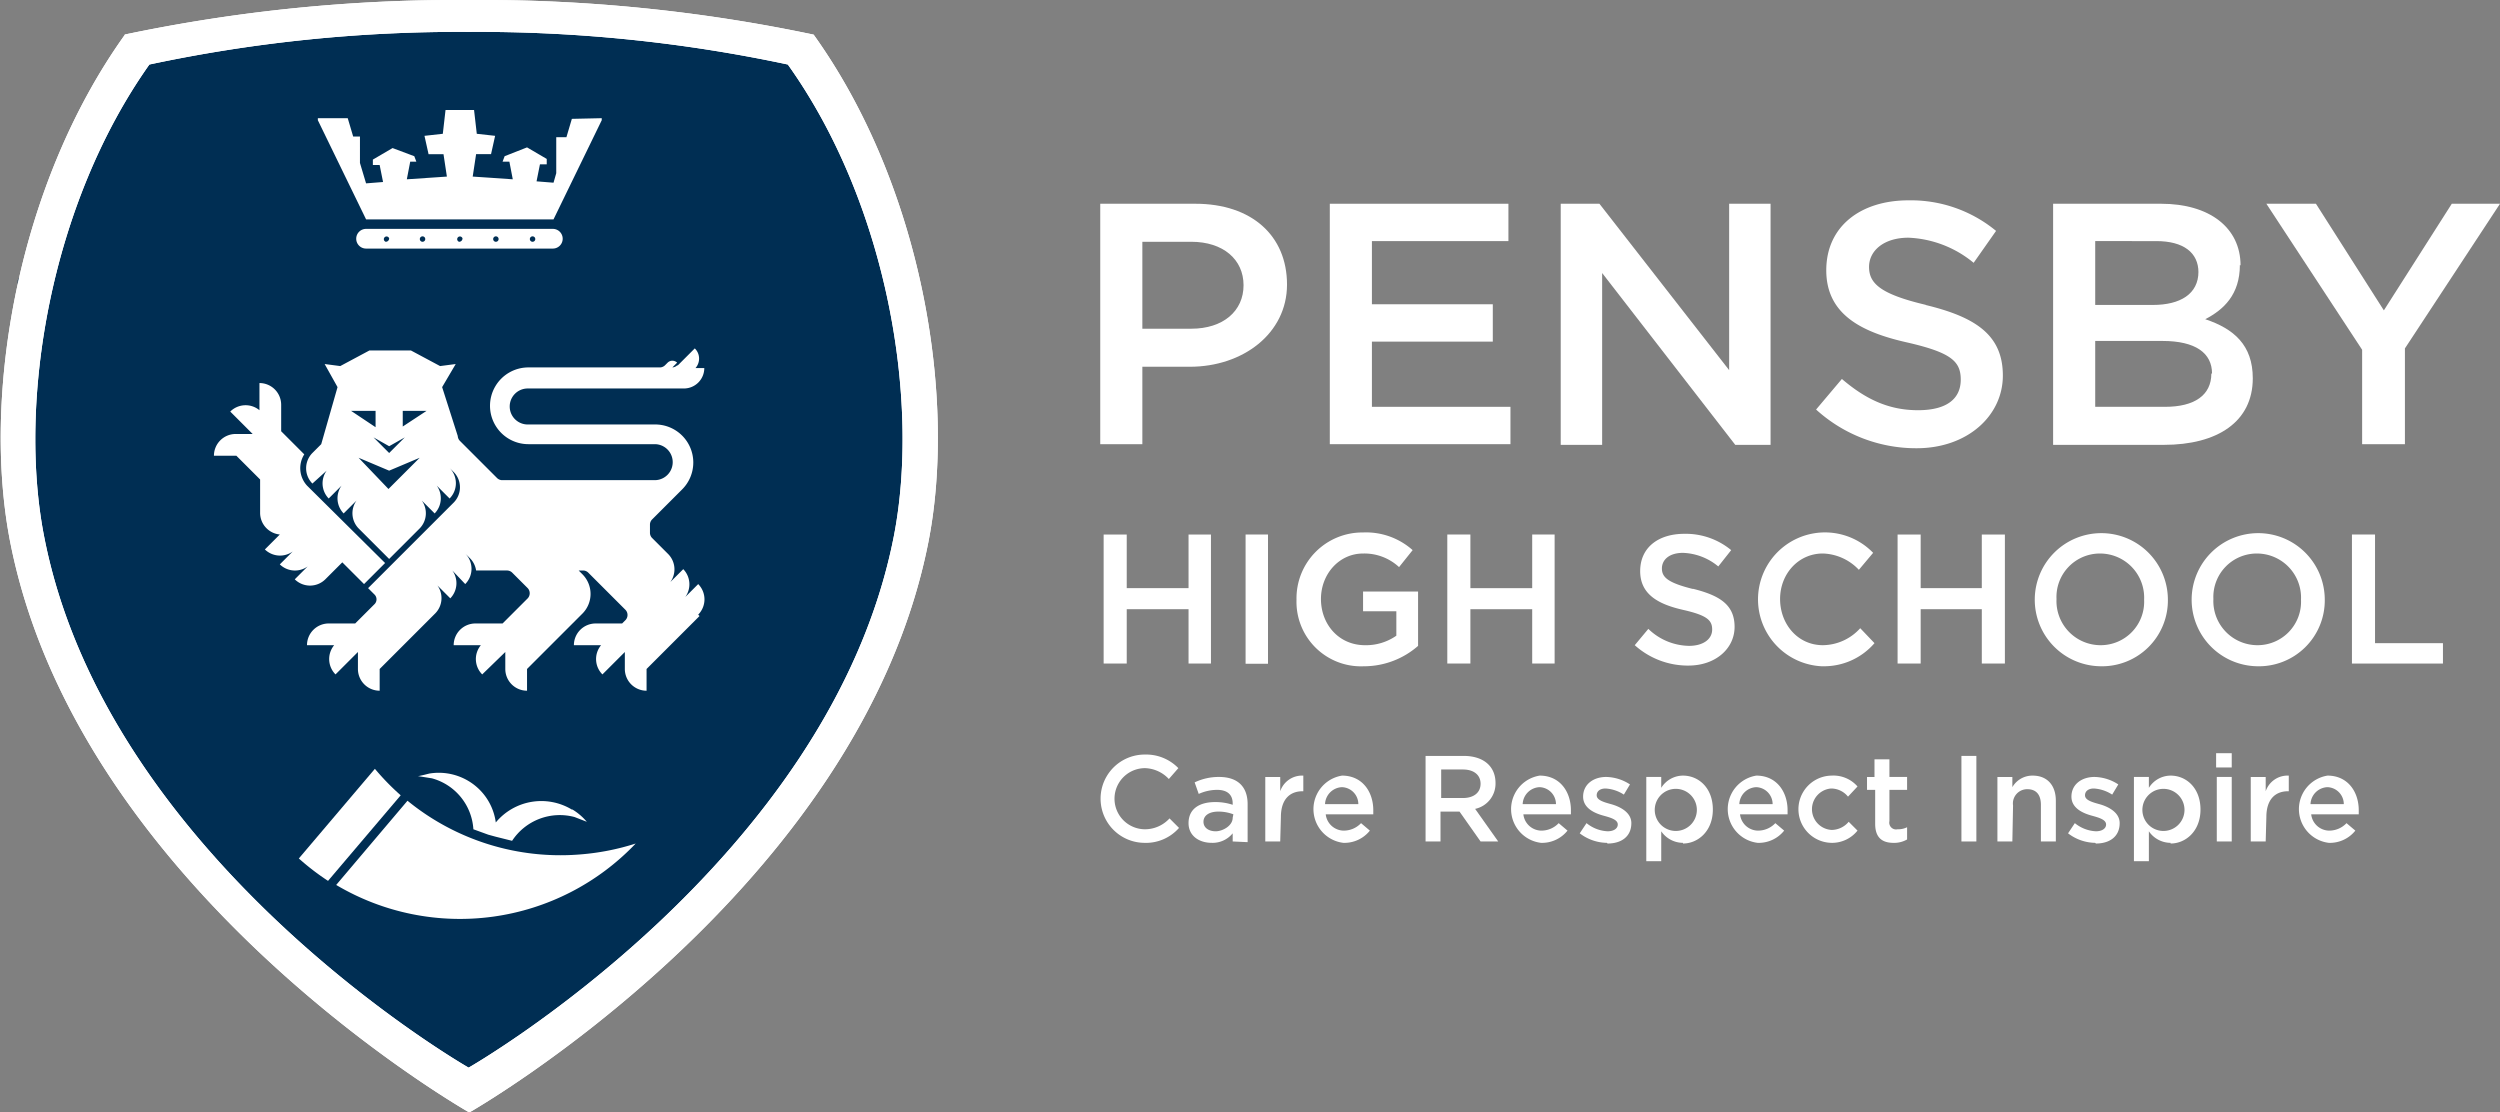 <svg xmlns="http://www.w3.org/2000/svg" xmlns:xlink="http://www.w3.org/1999/xlink" width="674.299" height="300" viewBox="0 0 674.299 300"><rect x="0" y="0" width="674.299" height="300" fill="#808080" stroke="none"/><defs><style>.a{fill:none;}.b{clip-path:url(#a);}.c{fill:#002e53;}.d{fill:#fff;}</style><clipPath id="a"><rect class="a" width="674.299" height="300"/></clipPath></defs><g transform="translate(168.575 75)"><g class="b" transform="translate(-168.575 -75)"><path class="c" d="M36.123,215.974s78.952,74.739,81.517,74.739,15.571-2.748,15.571-2.748l82.433-70.343,33.523-77.487-7.877-68.144-28.577-58.8L124.234,0,36.123,13.189,2.6,75.655l4.763,90.493Z" transform="translate(2.163)"/><path class="d" d="M11.818,144.721c17.036,87.562,114.49,143.25,114.49,143.25s97.454-55.688,114.673-143.25c7.144-36.454-1.649-89.577-28.577-127.313a400.076,400.076,0,0,0-86.1-8.793,400.256,400.256,0,0,0-86.1,8.793C13.467,55.144,4.674,108.267,11.818,144.721M33.434,9.348A435.611,435.611,0,0,1,126.308.006a435.607,435.607,0,0,1,93.057,9.342c29.126,40.667,38.652,97.637,30.958,136.838-18.5,93.973-123.832,153.874-123.832,153.874S21.161,240.343,2.659,146.186c-7.694-39.2,1.832-96.171,30.958-136.838" transform="translate(0.089 -0.006)"/><path class="d" d="M11.818,144.721c17.036,87.562,114.49,143.25,114.49,143.25s97.454-55.688,114.673-143.25c7.144-36.454-1.649-89.577-28.577-127.313a400.076,400.076,0,0,0-86.1-8.793,400.256,400.256,0,0,0-86.1,8.793C13.467,55.144,4.674,108.267,11.818,144.721M33.434,9.348A435.611,435.611,0,0,1,126.308.006a435.607,435.607,0,0,1,93.057,9.342c29.126,40.667,38.652,97.637,30.958,136.838-18.5,93.973-123.832,153.874-123.832,153.874S21.161,240.343,2.659,146.186c-7.694-39.2,1.832-96.171,30.958-136.838" transform="translate(0.089 -0.006)"/><path class="d" d="M115.311,18.581l-1.465,4.946H111.1v9.709l-.733,2.565-4.58-.366.916-4.58h1.832V29.389l-5.312-3.114-6.045,2.381-.55,1.465h1.832l.916,4.763-10.808-.733.916-6.045h4.03l1.1-4.946-4.946-.55L88.932,16.2H81.239l-.733,6.411-4.946.55,1.1,4.946h4.03l.916,6.045L70.8,34.885l.916-4.763h1.649l-.55-1.465-5.862-2.2-5.312,3.114v1.465H63.47l.916,4.58-4.58.366-1.649-5.5V23.344H56.326L54.86,18.4H46.8v.55L59.806,45.693h50.559l13.006-26.745V18.4Z" transform="translate(38.93 13.476)"/><path class="d" d="M99.986,37.18a.733.733,0,1,1,.6-.275.733.733,0,0,1-.6.275m-9.892,0a.733.733,0,1,1,.6-.275.733.733,0,0,1-.6.275m-9.892,0a.733.733,0,1,1,.916-.916.916.916,0,0,1-.916.916m-9.892,0a.733.733,0,1,1,.6-.275.733.733,0,0,1-.6.275m-9.892,0a.733.733,0,1,1,.916-.916.916.916,0,0,1-.916.916M105.3,33.7H55.106a2.656,2.656,0,1,0,0,5.312h50.376a2.656,2.656,0,0,0,0-5.312" transform="translate(43.63 28.033)"/><path class="d" d="M115.446,132.372a65.578,65.578,0,0,0,14.838-2.931A65.4,65.4,0,0,1,49.5,140.615L68.734,117.9a65.214,65.214,0,0,0,46.712,14.472" transform="translate(41.176 98.074)"/><path class="d" d="M64.517,113.2,44,137.38a65.58,65.58,0,0,0,7.877,6.045l19.6-23.081a65.4,65.4,0,0,1-6.961-7.144" transform="translate(36.601 94.164)"/><path class="d" d="M103.083,123.706a15.937,15.937,0,0,0-20.517,3.48,15.387,15.387,0,0,0-3.48-7.877A15.571,15.571,0,0,0,64.614,114l-1.465.366-1.649.366h.366l3.48.55a15.2,15.2,0,0,1,11.174,13.739l4.03,1.465,2.015.55,4.4,1.1a15.387,15.387,0,0,1,16.853-6.411l3.3,1.282a15.936,15.936,0,0,0-3.847-3.3" transform="translate(51.158 94.649)"/><path class="d" d="M88.837,68.153H82.425v4.213ZM87,80.793l-8.243,3.48-8.243-3.48,8.06,8.426ZM74.548,75.3l4.213,4.213L82.975,75.3l-4.213,2.381Zm.55-2.748v-4.4H68.5Zm87.379,50.925h0l-14.288,14.288v5.862a5.862,5.862,0,0,1-5.862-5.862v-4.58l-6.045,6.045a5.862,5.862,0,0,1-.366-7.877h-7.327a5.862,5.862,0,0,1,5.862-5.862h7.144l.916-.916a2.015,2.015,0,0,0,0-2.748l-4.213-4.213-5.862-5.862a2.015,2.015,0,0,0-1.282-.55H129.87l1.1,1.1a7.511,7.511,0,0,1,0,10.441l-15.021,15.021v5.862a5.862,5.862,0,0,1-5.862-5.862v-4.58l-6.228,6.045a5.862,5.862,0,0,1-.366-7.877H96.164a5.862,5.862,0,0,1,5.862-5.862h7.327l6.778-6.778a2.015,2.015,0,0,0,0-2.748l-4.213-4.213a2.015,2.015,0,0,0-1.282-.55h-8.426a5.862,5.862,0,0,0-1.649-3.3l-1.282-1.282a5.862,5.862,0,0,1,0,8.243L95.8,111.2a5.862,5.862,0,0,1-.55,7.511l-3.48-3.48a5.862,5.862,0,0,1-.55,7.511h0L76.2,137.763v5.862a5.862,5.862,0,0,1-5.862-5.862v-4.58l-6.045,6.045a5.862,5.862,0,0,1-.366-7.877H56.6a5.862,5.862,0,0,1,5.862-5.862H69.6l5.129-5.129a1.832,1.832,0,0,0,0-2.748l-1.649-1.649L96.164,92.883h0a5.862,5.862,0,0,0,0-8.243l-1.1-1.1a5.862,5.862,0,0,1,0,8.243L91.584,88.3a5.862,5.862,0,0,1-.55,7.511l-3.48-3.48A5.862,5.862,0,0,1,87,99.844l-8.243,8.243-8.243-8.243a5.862,5.862,0,0,1-.55-7.511l-3.48,3.48a5.862,5.862,0,0,1-.55-7.511l-3.48,3.48a5.862,5.862,0,0,1-.55-7.511l-3.847,3.48a5.862,5.862,0,0,1,0-8.243l2.381-2.381,4.4-15.387-3.48-6.228,4.213.55,7.877-4.213H84.623L92.5,56.063l4.213-.55L93.05,61.741l4.213,13.189a2.015,2.015,0,0,0,.55,1.282l10.075,10.075a2.015,2.015,0,0,0,1.282.55h41.216a4.854,4.854,0,1,0,0-9.709H116.314a10.35,10.35,0,1,1,0-20.7h35.538a2.015,2.015,0,0,0,1.282-.55h0l.733-.733a1.832,1.832,0,0,1,2.565,0l-1.282,1.282h0a2.015,2.015,0,0,0,1.282-.55h.183l4.58-4.58a3.847,3.847,0,0,1,.183,5.312h2.381a5.5,5.5,0,0,1-5.5,5.5H116.131a4.854,4.854,0,1,0,0,9.709h34.255A10.258,10.258,0,0,1,157.714,89.4l-2.931,2.931h0l-5.129,5.129a2.015,2.015,0,0,0-.55,1.282v2.381a2.015,2.015,0,0,0,.55,1.282l4.4,4.4a5.862,5.862,0,0,1,.55,7.511l3.48-3.48a5.862,5.862,0,0,1,.55,7.511l3.48-3.48a5.862,5.862,0,0,1,0,8.243M53.3,113.582l3.48-3.48a5.862,5.862,0,0,1-7.511-.55l3.48-3.48a5.862,5.862,0,0,1-7.511-.55l4.03-4.03h0a5.862,5.862,0,0,1-5.312-5.862V86.654l-6.411-6.411H31.5a5.862,5.862,0,0,1,5.862-5.862h4.58L35.9,68.336a5.862,5.862,0,0,1,7.877-.366V60.642A5.862,5.862,0,0,1,49.635,66.5v7.144L54.4,78.411l1.465,1.465A6.968,6.968,0,0,0,56.6,88.3l21.066,20.883-5.679,5.679L66.122,109l-4.58,4.58a5.862,5.862,0,0,1-8.243,0" transform="translate(26.203 42.673)"/><path class="d" d="M186.18,73.964H173.357V94.847H162V30h25.646c15.2,0,24.73,8.61,24.73,21.8s-11.907,22.165-26.2,22.165m.366-33.706H173.357V63.706h13.189c8.61,0,14.105-4.763,14.105-11.724s-5.5-11.724-14.105-11.724" transform="translate(134.758 24.955)"/><path class="d" d="M243.977,40.075h-36.82V57.111h32.607V67.186H207.157V84.772h37.369V94.847H195.8V30h48.177Z" transform="translate(162.874 24.955)"/><path class="d" d="M275.23,30H286.4V95.03h-9.526l-35.9-46.345V95.03H229.8V30h10.441L275.23,74.88Z" transform="translate(191.156 24.955)"/><path class="d" d="M296.893,57.713c13.739,3.3,20.883,8.243,20.883,19.051s-9.526,19.6-23.264,19.6A40.117,40.117,0,0,1,267.4,85.923l6.961-8.243c6.228,5.312,12.456,8.426,20.517,8.426s11.541-3.3,11.541-8.243-2.565-7.327-14.655-10.075-21.616-7.511-21.616-19.417S279.49,29.5,292.313,29.5a36.087,36.087,0,0,1,23.631,8.243l-6.045,8.61a29.493,29.493,0,0,0-17.586-6.778c-6.595,0-10.625,3.48-10.625,7.877s2.931,7.327,15.387,10.258" transform="translate(222.433 24.536)"/><path class="d" d="M352.675,46.487c0,8.06-4.4,12.09-9.342,14.655,7.694,2.565,12.823,6.961,12.823,15.937,0,11.724-9.526,17.952-24,17.952H302.3V30h29.126c13.006,0,21.433,6.411,21.433,16.67M341.5,48.5c0-5.312-4.03-8.426-11.357-8.426H313.657V57.294h15.571c7.327,0,12.273-2.931,12.273-8.976M345.165,75.8c0-5.5-4.4-8.793-13.372-8.793H313.657V84.772h18.868c7.877,0,12.456-3.114,12.456-8.976" transform="translate(251.464 24.955)"/><path class="d" d="M371.07,94.847H359.529V69.385L333.7,30h13.372l18.318,28.76L383.709,30h13.006L371.07,69.018Z" transform="translate(277.584 24.955)"/><path class="d" d="M168.728,98.85V113.5H162.5V78.7h6.228V93.172H185.4V78.7h6.045v34.8H185.4V98.85Z" transform="translate(135.174 65.466)"/><rect class="d" width="6.045" height="34.86" transform="translate(335.959 144.166)"/><path class="d" d="M209.039,114.5A17.4,17.4,0,0,1,190.9,96.543a17.769,17.769,0,0,1,17.952-18.135,18.868,18.868,0,0,1,13.372,4.763l-3.664,4.58a13.739,13.739,0,0,0-9.709-3.664c-6.411,0-11.357,5.5-11.357,12.273s4.763,12.456,11.907,12.456a14.288,14.288,0,0,0,8.426-2.565V99.657h-8.976V94.345h14.838V109a22.165,22.165,0,0,1-14.472,5.5" transform="translate(158.794 65.208)"/><path class="d" d="M219.328,98.85V113.5H213.1V78.7h6.228V93.172H236V78.7h6.045v34.8H236V98.85Z" transform="translate(177.265 65.466)"/><path class="d" d="M256.454,93.44c7.327,1.832,11.174,4.4,11.174,10.258s-5.129,10.441-12.456,10.441a21.433,21.433,0,0,1-14.472-5.5l3.664-4.4a16.12,16.12,0,0,0,10.991,4.58c3.847,0,6.228-1.832,6.228-4.4s-1.465-3.847-7.877-5.312-11.541-4.03-11.541-10.441S247.111,78.6,254.072,78.6a19.234,19.234,0,0,1,12.64,4.4l-3.48,4.4a15.754,15.754,0,0,0-9.526-3.664c-3.664,0-5.679,1.832-5.679,4.213s1.649,3.847,8.243,5.5" transform="translate(200.223 65.381)"/><path class="d" d="M276.352,114.494A18.063,18.063,0,1,1,290.274,83.9l-3.847,4.58a13.922,13.922,0,0,0-9.709-4.4c-6.595,0-11.541,5.5-11.541,12.273s4.763,12.457,11.541,12.457a13.739,13.739,0,0,0,10.075-4.58l3.847,4.03a17.952,17.952,0,0,1-14.105,6.228" transform="translate(214.947 65.21)"/><path class="d" d="M285.628,98.85V113.5H279.4V78.7h6.228V93.172h16.487V78.7h6.228v34.8h-6.228V98.85Z" transform="translate(232.415 65.466)"/><path class="d" d="M317.185,114.4A17.952,17.952,0,1,1,335.5,96.269,17.769,17.769,0,0,1,317.185,114.4m0-30.408a11.724,11.724,0,0,0-11.724,12.273,11.907,11.907,0,0,0,11.907,12.456A11.724,11.724,0,0,0,329.092,96.45a11.907,11.907,0,0,0-11.907-12.456" transform="translate(249.219 65.301)"/><path class="d" d="M340.285,114.4A17.952,17.952,0,1,1,358.6,96.269,17.769,17.769,0,0,1,340.285,114.4m0-30.408a11.724,11.724,0,0,0-11.724,12.273,11.907,11.907,0,0,0,11.907,12.456A11.724,11.724,0,0,0,352.192,96.45a11.907,11.907,0,0,0-11.907-12.456" transform="translate(268.434 65.301)"/><path class="d" d="M346.3,78.7h6.228v29.309h18.318v5.5H346.3Z" transform="translate(288.065 65.466)"/><path class="d" d="M173.866,134.916a11.907,11.907,0,0,1,.183-23.814,12.09,12.09,0,0,1,8.976,3.664L180.46,117.7a9.159,9.159,0,0,0-6.411-2.931,8.243,8.243,0,0,0,0,16.487,8.976,8.976,0,0,0,6.595-2.931l2.565,2.565a11.907,11.907,0,0,1-9.342,4.03" transform="translate(134.799 92.415)"/><path class="d" d="M186.907,131.8v-2.2a6.961,6.961,0,0,1-5.679,2.565c-3.3,0-6.228-1.832-6.228-5.312h0c0-3.847,2.931-5.679,7.144-5.679a14.654,14.654,0,0,1,4.763.733v-.366c0-2.381-1.465-3.664-4.213-3.664a12.09,12.09,0,0,0-4.946,1.1l-1.1-3.114a15.021,15.021,0,0,1,6.595-1.465c5.129,0,7.694,2.748,7.694,7.327v10.258Zm.183-7.327a11.357,11.357,0,0,0-4.03-.733c-2.565,0-4.03,1.1-4.03,2.748h0c0,1.649,1.465,2.565,3.3,2.565s4.58-1.465,4.58-3.664Z" transform="translate(145.572 95.162)"/><path class="d" d="M190.33,131.973H186.3v-17.4h4.03v3.847a6.228,6.228,0,0,1,6.228-4.213v4.213h-.183c-3.48,0-5.862,2.2-5.862,6.961Z" transform="translate(154.971 94.992)"/><path class="d" d="M201.462,129.038a6.411,6.411,0,0,0,4.763-2.015l2.381,2.015a8.793,8.793,0,0,1-7.144,3.3A9.159,9.159,0,0,1,201.1,114.2c5.5,0,8.426,4.4,8.426,9.342v1.1H196.7a4.946,4.946,0,0,0,4.946,4.4m3.847-7.144a4.58,4.58,0,0,0-4.4-4.58,4.763,4.763,0,0,0-4.58,4.58Z" transform="translate(160.876 94.996)"/><path class="d" d="M224.738,134.381l-5.679-8.06H213.93v8.06H209.9V111.3h10.258c5.312,0,8.61,2.748,8.61,7.327a6.961,6.961,0,0,1-5.5,6.961l6.228,8.793Zm-4.763-19.417h-5.862v7.694h5.862c2.931,0,4.763-1.465,4.763-3.847s-1.832-3.847-4.763-3.847" transform="translate(174.603 92.583)"/><path class="d" d="M230.562,129.038a6.411,6.411,0,0,0,4.763-2.015l2.381,2.015a8.793,8.793,0,0,1-7.144,3.3A9.159,9.159,0,0,1,230.2,114.2c5.5,0,8.426,4.4,8.426,9.342v1.1H225.8a4.946,4.946,0,0,0,4.946,4.4m3.847-7.144a4.58,4.58,0,0,0-4.4-4.58,4.763,4.763,0,0,0-4.58,4.58Z" transform="translate(185.082 94.996)"/><path class="d" d="M239.927,132.169A12.273,12.273,0,0,1,232.6,129.6l1.832-2.748a9.709,9.709,0,0,0,5.679,2.2c1.649,0,2.748-.733,2.748-1.832h0c0-1.282-1.832-1.832-3.847-2.381s-5.5-1.832-5.5-5.129h0c0-3.3,2.748-5.312,6.228-5.312a12.09,12.09,0,0,1,6.411,2.015l-1.649,2.748a10.075,10.075,0,0,0-4.946-1.649c-1.466,0-2.381.733-2.381,1.832h0c0,1.282,1.832,1.832,3.847,2.381s5.5,2.015,5.5,5.129h0c0,3.664-2.748,5.5-6.411,5.5" transform="translate(193.485 95.162)"/><path class="d" d="M252.292,132.335a7.144,7.144,0,0,1-5.862-3.114v8.06H242.4V114.566h4.03V117.5a6.961,6.961,0,0,1,5.862-3.3c4.213,0,8.06,3.3,8.06,9.159s-4.03,9.159-8.06,9.159m-.916-14.655a5.679,5.679,0,1,0,4.663,5.587,5.679,5.679,0,0,0-4.663-5.587" transform="translate(201.637 94.996)"/><path class="d" d="M262.462,129.038a6.411,6.411,0,0,0,4.763-2.015l2.381,2.015a8.793,8.793,0,0,1-7.144,3.3A9.159,9.159,0,0,1,262.1,114.2c5.5,0,8.426,4.4,8.426,9.342v1.1H257.7a4.946,4.946,0,0,0,4.946,4.4m3.847-7.144a4.58,4.58,0,0,0-4.4-4.58,4.763,4.763,0,0,0-4.58,4.58Z" transform="translate(211.618 94.996)"/><path class="d" d="M273.777,132.341a9.068,9.068,0,0,1,0-18.135,8.61,8.61,0,0,1,6.961,2.931l-2.565,2.748a5.862,5.862,0,0,0-4.58-2.2,5.6,5.6,0,0,0,.183,11.174,6.045,6.045,0,0,0,4.58-2.2l2.381,2.381a8.793,8.793,0,0,1-7.144,3.3" transform="translate(220.27 94.99)"/><path class="d" d="M280.945,128.47a1.832,1.832,0,0,0,2.2,2.2,5.312,5.312,0,0,0,2.564-.55v3.3a6.96,6.96,0,0,1-3.664.916c-2.931,0-4.946-1.282-4.946-5.129v-9.159h-2.2v-3.48h2.015V111.8h4.03v4.763h4.763v3.48h-4.763Z" transform="translate(228.672 92.999)"/><rect class="d" width="4.03" height="23.081" transform="translate(529.035 203.883)"/><path class="d" d="M298.13,131.969H294.1v-17.4h4.03v2.748a6.228,6.228,0,0,1,5.5-3.114c3.847,0,6.228,2.565,6.228,6.778v10.991h-4.03v-9.892c0-2.748-1.282-4.213-3.664-4.213a3.847,3.847,0,0,0-3.847,4.4Z" transform="translate(244.643 94.995)"/><path class="d" d="M311.827,132.169A12.273,12.273,0,0,1,304.5,129.6l1.832-2.748a9.709,9.709,0,0,0,5.679,2.2c1.649,0,2.748-.733,2.748-1.832h0c0-1.282-1.832-1.832-3.847-2.381s-5.5-1.832-5.5-5.129h0c0-3.3,2.748-5.312,6.228-5.312a12.09,12.09,0,0,1,6.411,2.015l-1.649,2.748a10.075,10.075,0,0,0-4.946-1.649c-1.465,0-2.381.733-2.381,1.832h0c0,1.282,1.832,1.832,3.847,2.381s5.5,2.015,5.5,5.129h0c0,3.664-2.748,5.5-6.411,5.5" transform="translate(253.294 95.162)"/><path class="d" d="M324.092,132.335a7.144,7.144,0,0,1-5.862-3.114v8.06H314.2V114.566h4.03V117.5a6.961,6.961,0,0,1,5.862-3.3c4.213,0,8.06,3.3,8.06,9.159s-4.03,9.159-8.06,9.159m-.916-14.655a5.679,5.679,0,1,0,4.663,5.587,5.679,5.679,0,0,0-4.663-5.587" transform="translate(261.363 94.996)"/><path class="d" d="M326.3,110.9h4.213v3.847H326.3Zm.183,6.411h4.03v17.4h-4.03Z" transform="translate(271.428 92.251)"/><path class="d" d="M335.43,131.973H331.4v-17.4h4.03v3.847a6.228,6.228,0,0,1,6.228-4.213v4.213h-.183c-3.481,0-5.862,2.2-5.862,6.961Z" transform="translate(275.671 94.992)"/><path class="d" d="M346.562,129.038a6.411,6.411,0,0,0,4.763-2.015l2.381,2.015a8.793,8.793,0,0,1-7.144,3.3A9.159,9.159,0,0,1,346.2,114.2c5.5,0,8.426,4.4,8.426,9.342v1.1H341.8a4.946,4.946,0,0,0,4.946,4.4m3.847-7.144a4.58,4.58,0,0,0-4.4-4.58,4.763,4.763,0,0,0-4.58,4.58Z" transform="translate(281.575 94.996)"/></g></g></svg>